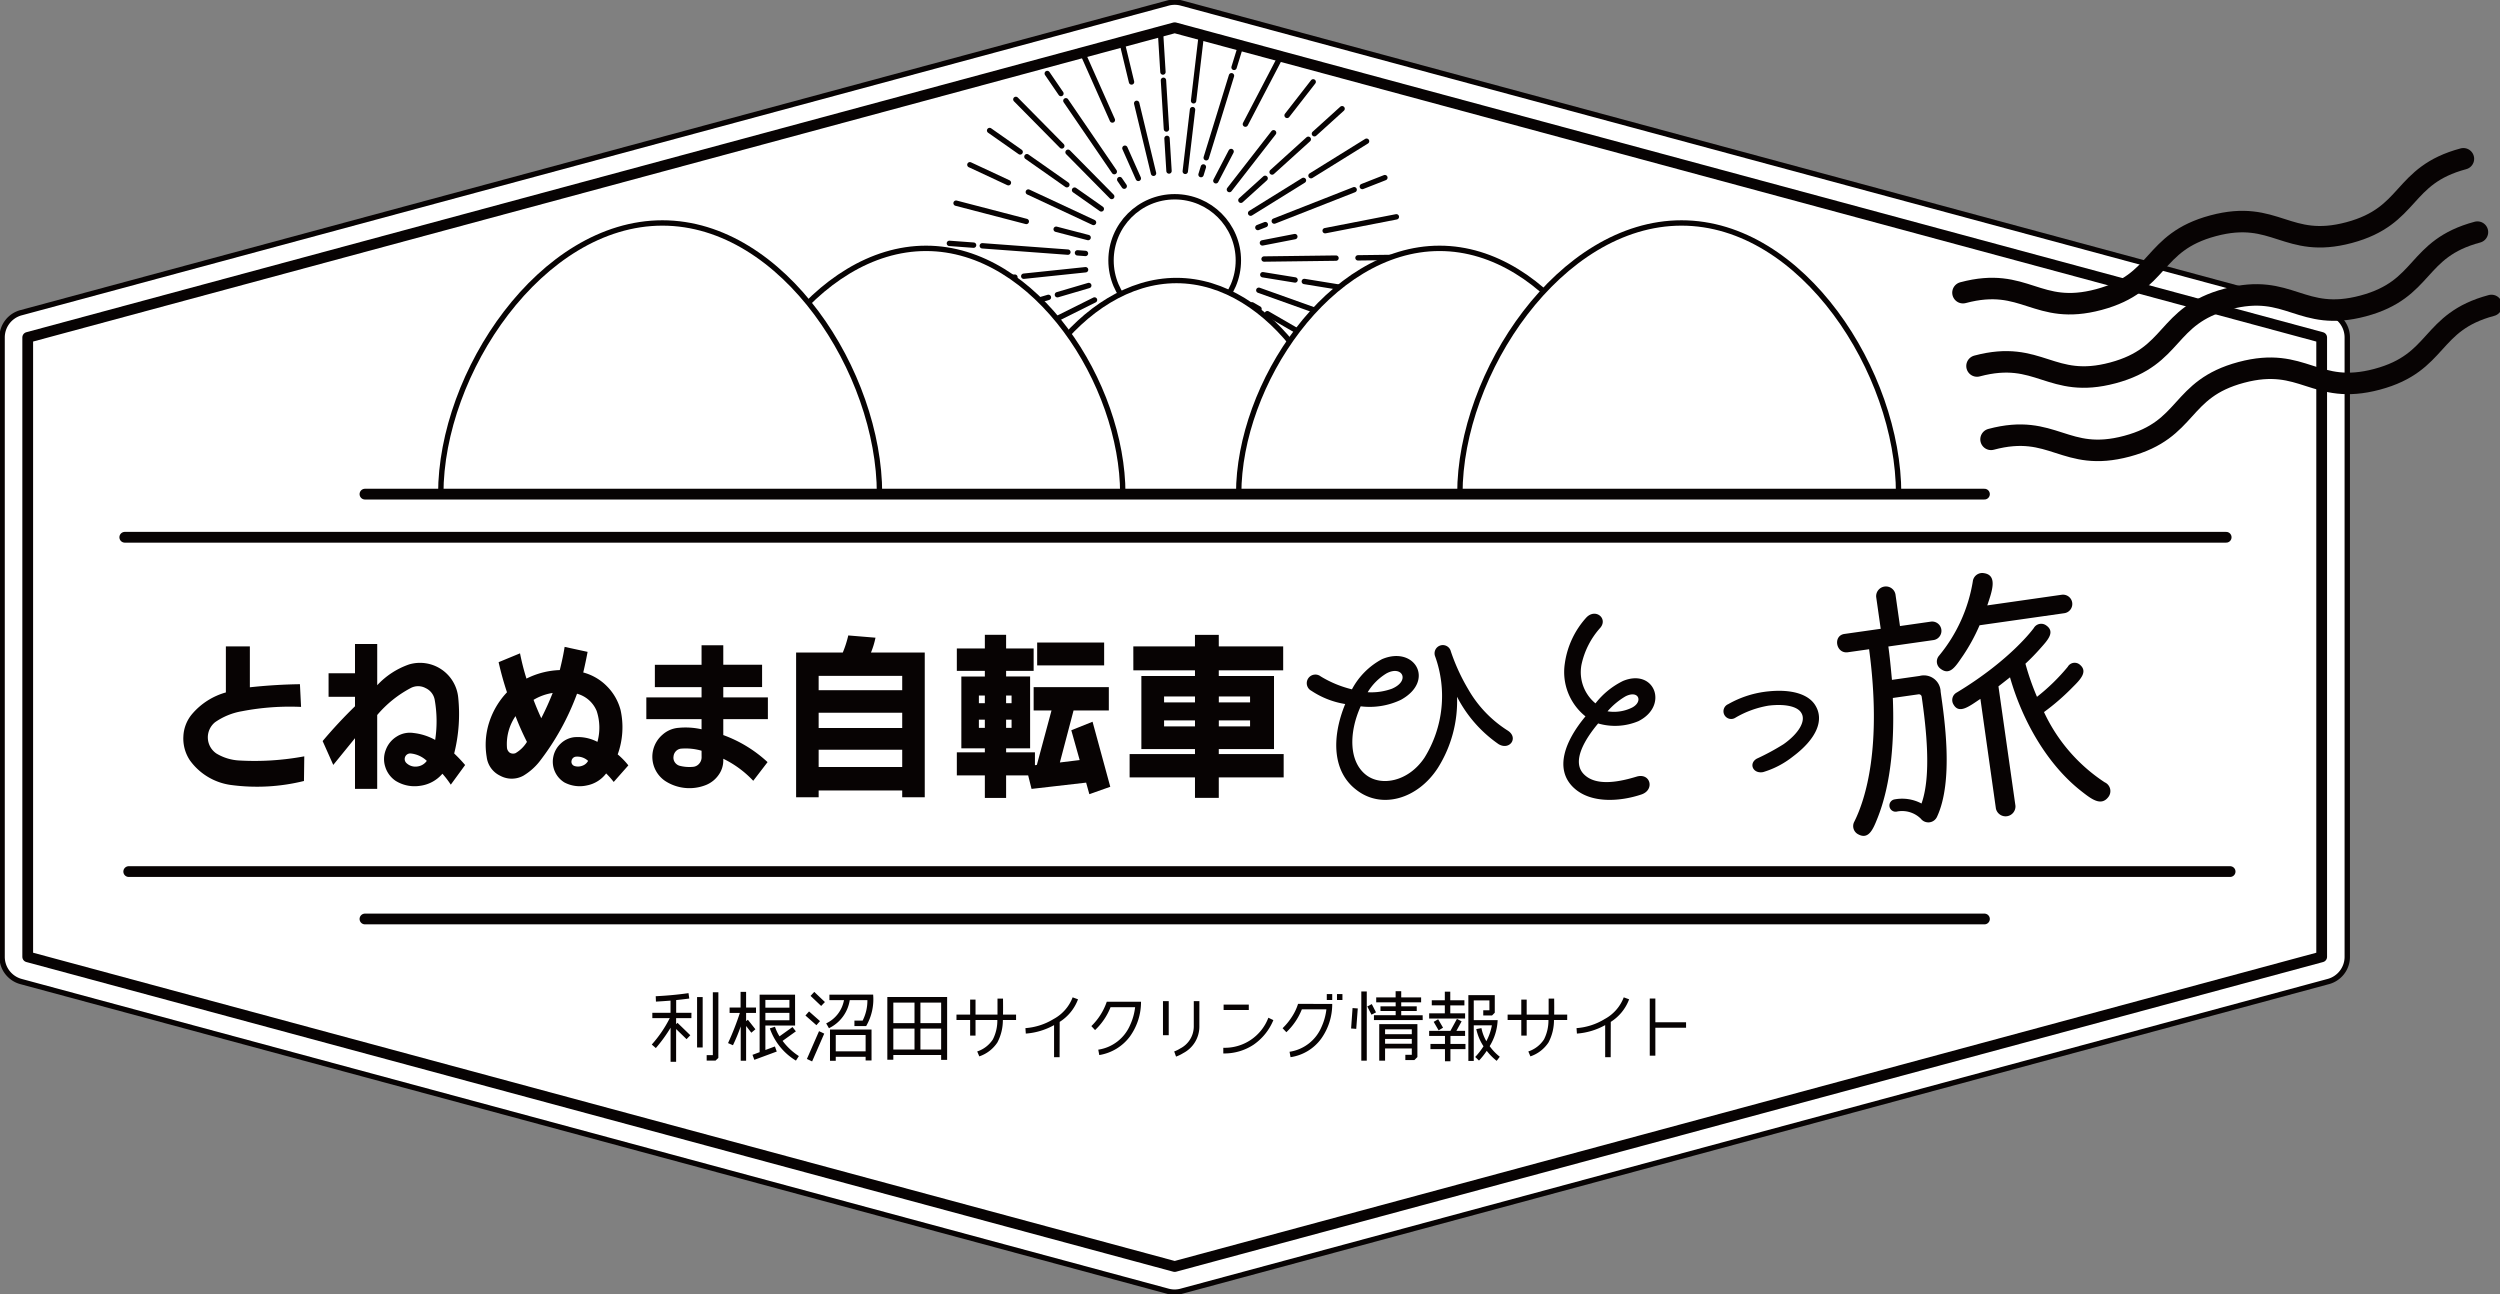 <svg id="logo" xmlns="http://www.w3.org/2000/svg" xmlns:xlink="http://www.w3.org/1999/xlink" width="324.509" height="168" viewBox="0 0 324.509 168">
  <rect x="0" y="0" width="324.509" height="168" fill="#808080" stroke="none"/>
  <defs>
    <clipPath id="clip-path">
      <rect id="長方形_3" data-name="長方形 3" width="324.509" height="168" fill="none"/>
    </clipPath>
  </defs>
  <g id="グループ_3" data-name="グループ 3" clip-path="url(#clip-path)">
    <path id="パス_43" data-name="パス 43" d="M152.552,167.8a3.3,3.3,0,0,1-.865-.115L2.8,127.479a3.32,3.32,0,0,1-2.456-3.206v-80.4A3.321,3.321,0,0,1,2.8,40.665L151.687.464a3.335,3.335,0,0,1,1.731,0L302.3,40.665a3.32,3.32,0,0,1,2.455,3.206v80.4a3.319,3.319,0,0,1-2.455,3.206l-148.882,40.2a3.3,3.3,0,0,1-.865.115" transform="translate(-0.072 -0.072)" fill="#fff"/>
    <path id="パス_44" data-name="パス 44" d="M302.3,125.14v-80.4L153.418,4.537,4.536,44.737v80.4l148.882,40.2Z" transform="translate(-0.938 -0.938)" fill="none" stroke="#070303" stroke-linecap="round" stroke-linejoin="round" stroke-width="1.396"/>
    <path id="パス_45" data-name="パス 45" d="M152.552,167.8a3.3,3.3,0,0,1-.865-.115L2.8,127.48a3.321,3.321,0,0,1-2.456-3.207v-80.4A3.321,3.321,0,0,1,2.8,40.665L151.687.464a3.313,3.313,0,0,1,1.731,0L302.3,40.665a3.321,3.321,0,0,1,2.456,3.206v80.4a3.321,3.321,0,0,1-2.456,3.207l-148.882,40.2A3.3,3.3,0,0,1,152.552,167.8Z" transform="translate(-0.072 -0.072)" fill="none" stroke="#070303" stroke-linecap="round" stroke-linejoin="round" stroke-width="0.698"/>
    <path id="パス_46" data-name="パス 46" d="M198.352,40.465a8.264,8.264,0,1,1-8.264-8.263,8.264,8.264,0,0,1,8.264,8.263" transform="translate(-37.608 -6.661)" fill="#fff"/>
    <circle id="楕円形_2" data-name="楕円形 2" cx="8.264" cy="8.264" r="8.264" transform="translate(144.216 25.541)" fill="none" stroke="#070303" stroke-linecap="round" stroke-miterlimit="10" stroke-width="0.698"/>
    <line id="線_89" data-name="線 89" x1="4.189" y1="0.681" transform="translate(163.915 35.66)" fill="none" stroke="#070303" stroke-linecap="round" stroke-miterlimit="10" stroke-width="0.698"/>
    <line id="線_90" data-name="線 90" x1="6.256" y1="1.018" transform="translate(169.304 36.536)" fill="none" stroke="#070303" stroke-linecap="round" stroke-miterlimit="10" stroke-width="0.698"/>
    <line id="線_91" data-name="線 91" x1="4.78" y1="0.778" transform="translate(176.617 37.726)" fill="none" stroke="#070303" stroke-linecap="round" stroke-miterlimit="10" stroke-width="0.698"/>
    <line id="線_92" data-name="線 92" x1="7.599" y1="2.714" transform="translate(163.397 37.676)" fill="none" stroke="#070303" stroke-linecap="round" stroke-miterlimit="10" stroke-width="0.698"/>
    <line id="線_93" data-name="線 93" x1="7.994" y1="2.855" transform="translate(172.083 40.779)" fill="none" stroke="#070303" stroke-linecap="round" stroke-miterlimit="10" stroke-width="0.698"/>
    <line id="線_94" data-name="線 94" x1="0.899" y1="0.52" transform="translate(162.524 39.57)" fill="none" stroke="#070303" stroke-linecap="round" stroke-miterlimit="10" stroke-width="0.698"/>
    <line id="線_95" data-name="線 95" x1="9.645" y1="5.58" transform="translate(164.503 40.715)" fill="none" stroke="#070303" stroke-linecap="round" stroke-miterlimit="10" stroke-width="0.698"/>
    <line id="線_96" data-name="線 96" x1="2.728" y1="1.578" transform="translate(175.128 46.862)" fill="none" stroke="#070303" stroke-linecap="round" stroke-miterlimit="10" stroke-width="0.698"/>
    <line id="線_97" data-name="線 97" x1="3.265" y1="2.777" transform="translate(161.32 41.288)" fill="none" stroke="#070303" stroke-linecap="round" stroke-miterlimit="10" stroke-width="0.698"/>
    <line id="線_98" data-name="線 98" x1="7.176" y1="6.101" transform="translate(167.638 46.66)" fill="none" stroke="#070303" stroke-linecap="round" stroke-miterlimit="10" stroke-width="0.698"/>
    <line id="線_99" data-name="線 99" x1="5.921" y1="7.224" transform="translate(159.825 42.769)" fill="none" stroke="#070303" stroke-linecap="round" stroke-miterlimit="10" stroke-width="0.698"/>
    <line id="線_100" data-name="線 100" x1="3.498" y1="4.268" transform="translate(167.555 52.2)" fill="none" stroke="#070303" stroke-linecap="round" stroke-miterlimit="10" stroke-width="0.698"/>
    <line id="線_101" data-name="線 101" x1="2.078" y1="3.7" transform="translate(158.138 43.91)" fill="none" stroke="#070303" stroke-linecap="round" stroke-miterlimit="10" stroke-width="0.698"/>
    <line id="線_102" data-name="線 102" x1="3.104" y1="5.527" transform="translate(160.812 48.671)" fill="none" stroke="#070303" stroke-linecap="round" stroke-miterlimit="10" stroke-width="0.698"/>
    <line id="線_103" data-name="線 103" x1="2.372" y1="4.223" transform="translate(164.439 55.132)" fill="none" stroke="#070303" stroke-linecap="round" stroke-miterlimit="10" stroke-width="0.698"/>
    <line id="線_104" data-name="線 104" x1="2.616" y1="7.634" transform="translate(156.232 44.755)" fill="none" stroke="#070303" stroke-linecap="round" stroke-miterlimit="10" stroke-width="0.698"/>
    <line id="線_105" data-name="線 105" x1="2.751" y1="8.031" transform="translate(159.222 53.48)" fill="none" stroke="#070303" stroke-linecap="round" stroke-miterlimit="10" stroke-width="0.698"/>
    <line id="線_106" data-name="線 106" x1="0.154" y1="1.028" transform="translate(154.206 45.243)" fill="none" stroke="#070303" stroke-linecap="round" stroke-miterlimit="10" stroke-width="0.698"/>
    <line id="線_107" data-name="線 107" x1="1.648" y1="11.02" transform="translate(154.545 47.503)" fill="none" stroke="#070303" stroke-linecap="round" stroke-miterlimit="10" stroke-width="0.698"/>
    <line id="線_108" data-name="線 108" x1="0.466" y1="3.116" transform="translate(156.36 59.644)" fill="none" stroke="#070303" stroke-linecap="round" stroke-miterlimit="10" stroke-width="0.698"/>
    <line id="線_109" data-name="線 109" y1="4.285" x2="0.131" transform="translate(151.974 45.369)" fill="none" stroke="#070303" stroke-linecap="round" stroke-miterlimit="10" stroke-width="0.698"/>
    <line id="線_110" data-name="線 110" y1="9.414" x2="0.289" transform="translate(151.562 53.659)" fill="none" stroke="#070303" stroke-linecap="round" stroke-miterlimit="10" stroke-width="0.698"/>
    <line id="線_111" data-name="線 111" y1="9.135" x2="1.953" transform="translate(148.066 45.132)" fill="none" stroke="#070303" stroke-linecap="round" stroke-miterlimit="10" stroke-width="0.698"/>
    <line id="線_112" data-name="線 112" y1="5.397" x2="1.154" transform="translate(146.315 57.057)" fill="none" stroke="#070303" stroke-linecap="round" stroke-miterlimit="10" stroke-width="0.698"/>
    <line id="線_113" data-name="線 113" y1="3.929" x2="1.602" transform="translate(146.485 44.534)" fill="none" stroke="#070303" stroke-linecap="round" stroke-miterlimit="10" stroke-width="0.698"/>
    <line id="線_114" data-name="線 114" y1="5.869" x2="2.393" transform="translate(143.633 49.59)" fill="none" stroke="#070303" stroke-linecap="round" stroke-miterlimit="10" stroke-width="0.698"/>
    <line id="線_115" data-name="線 115" y1="4.485" x2="1.828" transform="translate(141.4 56.451)" fill="none" stroke="#070303" stroke-linecap="round" stroke-miterlimit="10" stroke-width="0.698"/>
    <line id="線_116" data-name="線 116" y1="6.801" x2="4.343" transform="translate(141.893 43.566)" fill="none" stroke="#070303" stroke-linecap="round" stroke-miterlimit="10" stroke-width="0.698"/>
    <line id="線_117" data-name="線 117" y1="7.154" x2="4.569" transform="translate(136.703 51.34)" fill="none" stroke="#070303" stroke-linecap="round" stroke-miterlimit="10" stroke-width="0.698"/>
    <line id="線_118" data-name="線 118" y1="0.761" x2="0.707" transform="translate(143.871 42.279)" fill="none" stroke="#070303" stroke-linecap="round" stroke-miterlimit="10" stroke-width="0.698"/>
    <line id="線_119" data-name="線 119" y1="8.166" x2="7.58" transform="translate(135.442 43.954)" fill="none" stroke="#070303" stroke-linecap="round" stroke-miterlimit="10" stroke-width="0.698"/>
    <line id="線_120" data-name="線 120" y1="2.309" x2="2.144" transform="translate(132.527 52.952)" fill="none" stroke="#070303" stroke-linecap="round" stroke-miterlimit="10" stroke-width="0.698"/>
    <line id="線_121" data-name="線 121" y1="2.57" x2="3.43" transform="translate(139.743 40.717)" fill="none" stroke="#070303" stroke-linecap="round" stroke-miterlimit="10" stroke-width="0.698"/>
    <line id="線_122" data-name="線 122" y1="5.647" x2="7.538" transform="translate(128.997 45.689)" fill="none" stroke="#070303" stroke-linecap="round" stroke-miterlimit="10" stroke-width="0.698"/>
    <line id="線_123" data-name="線 123" y1="4.166" x2="8.36" transform="translate(133.713 38.937)" fill="none" stroke="#070303" stroke-linecap="round" stroke-miterlimit="10" stroke-width="0.698"/>
    <line id="線_124" data-name="線 124" y1="2.461" x2="4.939" transform="translate(126.22 44.376)" fill="none" stroke="#070303" stroke-linecap="round" stroke-miterlimit="10" stroke-width="0.698"/>
    <line id="線_125" data-name="線 125" y1="1.197" x2="4.071" transform="translate(137.255 37.059)" fill="none" stroke="#070303" stroke-linecap="round" stroke-miterlimit="10" stroke-width="0.698"/>
    <line id="線_126" data-name="線 126" y1="1.789" x2="6.081" transform="translate(130.007 38.599)" fill="none" stroke="#070303" stroke-linecap="round" stroke-miterlimit="10" stroke-width="0.698"/>
    <line id="線_127" data-name="線 127" y1="1.367" x2="4.646" transform="translate(124.333 40.689)" fill="none" stroke="#070303" stroke-linecap="round" stroke-miterlimit="10" stroke-width="0.698"/>
    <line id="線_128" data-name="線 128" y1="0.842" x2="8.025" transform="translate(132.886 35.012)" fill="none" stroke="#070303" stroke-linecap="round" stroke-miterlimit="10" stroke-width="0.698"/>
    <line id="線_129" data-name="線 129" y1="0.886" x2="8.442" transform="translate(123.296 35.975)" fill="none" stroke="#070303" stroke-linecap="round" stroke-miterlimit="10" stroke-width="0.698"/>
    <line id="線_130" data-name="線 130" x2="1.037" y2="0.077" transform="translate(139.86 32.821)" fill="none" stroke="#070303" stroke-linecap="round" stroke-miterlimit="10" stroke-width="0.698"/>
    <line id="線_131" data-name="線 131" x2="11.112" y2="0.823" transform="translate(127.505 31.906)" fill="none" stroke="#070303" stroke-linecap="round" stroke-miterlimit="10" stroke-width="0.698"/>
    <line id="線_132" data-name="線 132" x2="3.143" y2="0.232" transform="translate(123.233 31.59)" fill="none" stroke="#070303" stroke-linecap="round" stroke-miterlimit="10" stroke-width="0.698"/>
    <line id="線_133" data-name="線 133" x2="4.148" y2="1.08" transform="translate(137.094 29.756)" fill="none" stroke="#070303" stroke-linecap="round" stroke-miterlimit="10" stroke-width="0.698"/>
    <line id="線_134" data-name="線 134" x2="9.115" y2="2.374" transform="translate(124.101 26.372)" fill="none" stroke="#070303" stroke-linecap="round" stroke-miterlimit="10" stroke-width="0.698"/>
    <line id="線_135" data-name="線 135" x2="8.465" y2="3.95" transform="translate(133.48 24.927)" fill="none" stroke="#070303" stroke-linecap="round" stroke-miterlimit="10" stroke-width="0.698"/>
    <line id="線_136" data-name="線 136" x2="5.001" y2="2.333" transform="translate(125.894 21.387)" fill="none" stroke="#070303" stroke-linecap="round" stroke-miterlimit="10" stroke-width="0.698"/>
    <line id="線_137" data-name="線 137" x2="3.473" y2="2.438" transform="translate(139.481 24.679)" fill="none" stroke="#070303" stroke-linecap="round" stroke-miterlimit="10" stroke-width="0.698"/>
    <line id="線_138" data-name="線 138" x2="5.188" y2="3.642" transform="translate(133.297 20.338)" fill="none" stroke="#070303" stroke-linecap="round" stroke-miterlimit="10" stroke-width="0.698"/>
    <line id="線_139" data-name="線 139" x2="3.964" y2="2.782" transform="translate(128.456 16.941)" fill="none" stroke="#070303" stroke-linecap="round" stroke-miterlimit="10" stroke-width="0.698"/>
    <line id="線_140" data-name="線 140" x2="5.67" y2="5.743" transform="translate(138.636 19.763)" fill="none" stroke="#070303" stroke-linecap="round" stroke-miterlimit="10" stroke-width="0.698"/>
    <line id="線_141" data-name="線 141" x2="5.964" y2="6.041" transform="translate(131.861 12.902)" fill="none" stroke="#070303" stroke-linecap="round" stroke-miterlimit="10" stroke-width="0.698"/>
    <line id="線_142" data-name="線 142" x2="0.586" y2="0.858" transform="translate(145.342 23.309)" fill="none" stroke="#070303" stroke-linecap="round" stroke-miterlimit="10" stroke-width="0.698"/>
    <line id="線_143" data-name="線 143" x2="6.285" y2="9.201" transform="translate(138.354 13.079)" fill="none" stroke="#070303" stroke-linecap="round" stroke-miterlimit="10" stroke-width="0.698"/>
    <line id="線_144" data-name="線 144" x2="1.777" y2="2.602" transform="translate(135.937 9.541)" fill="none" stroke="#070303" stroke-linecap="round" stroke-miterlimit="10" stroke-width="0.698"/>
    <line id="線_145" data-name="線 145" x2="1.741" y2="3.917" transform="translate(146.018 19.239)" fill="none" stroke="#070303" stroke-linecap="round" stroke-miterlimit="10" stroke-width="0.698"/>
    <line id="線_146" data-name="線 146" x2="3.826" y2="8.607" transform="translate(140.564 6.971)" fill="none" stroke="#070303" stroke-linecap="round" stroke-miterlimit="10" stroke-width="0.698"/>
    <line id="線_147" data-name="線 147" x2="2.188" y2="9.081" transform="translate(147.545 13.413)" fill="none" stroke="#070303" stroke-linecap="round" stroke-miterlimit="10" stroke-width="0.698"/>
    <line id="線_148" data-name="線 148" x2="1.293" y2="5.365" transform="translate(145.585 5.275)" fill="none" stroke="#070303" stroke-linecap="round" stroke-miterlimit="10" stroke-width="0.698"/>
    <line id="線_149" data-name="線 149" x2="0.26" y2="4.236" transform="translate(151.482 17.962)" fill="none" stroke="#070303" stroke-linecap="round" stroke-miterlimit="10" stroke-width="0.698"/>
    <line id="線_150" data-name="線 150" x2="0.388" y2="6.327" transform="translate(151.02 10.421)" fill="none" stroke="#070303" stroke-linecap="round" stroke-miterlimit="10" stroke-width="0.698"/>
    <line id="線_151" data-name="線 151" x2="0.297" y2="4.834" transform="translate(150.657 4.518)" fill="none" stroke="#070303" stroke-linecap="round" stroke-miterlimit="10" stroke-width="0.698"/>
    <line id="線_152" data-name="線 152" x1="0.945" y2="8.014" transform="translate(153.852 14.23)" fill="none" stroke="#070303" stroke-linecap="round" stroke-miterlimit="10" stroke-width="0.698"/>
    <line id="線_153" data-name="線 153" x1="0.995" y2="8.431" transform="translate(154.932 4.654)" fill="none" stroke="#070303" stroke-linecap="round" stroke-miterlimit="10" stroke-width="0.698"/>
    <line id="線_154" data-name="線 154" x1="0.306" y2="0.993" transform="translate(155.897 21.671)" fill="none" stroke="#070303" stroke-linecap="round" stroke-miterlimit="10" stroke-width="0.698"/>
    <line id="線_155" data-name="線 155" x1="3.281" y2="10.648" transform="translate(156.57 9.831)" fill="none" stroke="#070303" stroke-linecap="round" stroke-miterlimit="10" stroke-width="0.698"/>
    <line id="線_156" data-name="線 156" x1="0.928" y2="3.011" transform="translate(160.185 5.737)" fill="none" stroke="#070303" stroke-linecap="round" stroke-miterlimit="10" stroke-width="0.698"/>
    <line id="線_157" data-name="線 157" x1="1.981" y2="3.801" transform="translate(157.822 19.666)" fill="none" stroke="#070303" stroke-linecap="round" stroke-miterlimit="10" stroke-width="0.698"/>
    <line id="線_158" data-name="線 158" x1="4.354" y2="8.352" transform="translate(161.656 7.762)" fill="none" stroke="#070303" stroke-linecap="round" stroke-miterlimit="10" stroke-width="0.698"/>
    <line id="線_159" data-name="線 159" x1="5.735" y2="7.373" transform="translate(159.582 17.232)" fill="none" stroke="#070303" stroke-linecap="round" stroke-miterlimit="10" stroke-width="0.698"/>
    <line id="線_160" data-name="線 160" x1="3.388" y2="4.356" transform="translate(167.068 10.624)" fill="none" stroke="#070303" stroke-linecap="round" stroke-miterlimit="10" stroke-width="0.698"/>
    <line id="線_161" data-name="線 161" x1="3.146" y2="2.847" transform="translate(161.073 23.147)" fill="none" stroke="#070303" stroke-linecap="round" stroke-miterlimit="10" stroke-width="0.698"/>
    <line id="線_162" data-name="線 162" x1="4.7" y2="4.253" transform="translate(165.122 18.078)" fill="none" stroke="#070303" stroke-linecap="round" stroke-miterlimit="10" stroke-width="0.698"/>
    <line id="線_163" data-name="線 163" x1="3.591" y2="3.25" transform="translate(170.616 14.111)" fill="none" stroke="#070303" stroke-linecap="round" stroke-miterlimit="10" stroke-width="0.698"/>
    <line id="線_164" data-name="線 164" x1="6.856" y2="4.255" transform="translate(162.336 23.414)" fill="none" stroke="#070303" stroke-linecap="round" stroke-miterlimit="10" stroke-width="0.698"/>
    <line id="線_165" data-name="線 165" x1="7.212" y2="4.477" transform="translate(170.173 18.329)" fill="none" stroke="#070303" stroke-linecap="round" stroke-miterlimit="10" stroke-width="0.698"/>
    <line id="線_166" data-name="線 166" x1="0.967" y2="0.38" transform="translate(163.276 29.154)" fill="none" stroke="#070303" stroke-linecap="round" stroke-miterlimit="10" stroke-width="0.698"/>
    <line id="線_167" data-name="線 167" x1="10.371" y2="4.074" transform="translate(165.403 24.624)" fill="none" stroke="#070303" stroke-linecap="round" stroke-miterlimit="10" stroke-width="0.698"/>
    <line id="線_168" data-name="線 168" x1="2.932" y2="1.152" transform="translate(176.83 23.058)" fill="none" stroke="#070303" stroke-linecap="round" stroke-miterlimit="10" stroke-width="0.698"/>
    <line id="線_169" data-name="線 169" x1="4.208" y2="0.819" transform="translate(163.867 30.711)" fill="none" stroke="#070303" stroke-linecap="round" stroke-miterlimit="10" stroke-width="0.698"/>
    <line id="線_170" data-name="線 170" x1="9.245" y2="1.8" transform="translate(172.008 28.144)" fill="none" stroke="#070303" stroke-linecap="round" stroke-miterlimit="10" stroke-width="0.698"/>
    <line id="線_171" data-name="線 171" x1="9.34" y2="0.118" transform="translate(164.079 33.505)" fill="none" stroke="#070303" stroke-linecap="round" stroke-miterlimit="10" stroke-width="0.698"/>
    <line id="線_172" data-name="線 172" x1="5.518" y2="0.07" transform="translate(176.272 33.4)" fill="none" stroke="#070303" stroke-linecap="round" stroke-miterlimit="10" stroke-width="0.698"/>
    <path id="パス_47" data-name="パス 47" d="M163.971,73.594c0-12.384,10.268-27.686,22.653-27.686s22.2,15.3,22.2,27.686" transform="translate(-33.915 -9.495)" fill="#fff"/>
    <path id="パス_48" data-name="パス 48" d="M163.971,73.594c0-12.384,10.268-27.686,22.653-27.686s22.2,15.3,22.2,27.686" transform="translate(-33.915 -9.495)" fill="none" stroke="#070303" stroke-miterlimit="10" stroke-width="0.698"/>
    <path id="パス_49" data-name="パス 49" d="M118.677,72.505c0-14.252,11.817-31.861,26.07-31.861s25.542,17.61,25.542,31.861" transform="translate(-24.547 -8.407)" fill="#fff"/>
    <path id="パス_50" data-name="パス 50" d="M118.677,72.505c0-14.252,11.817-31.861,26.07-31.861s25.542,17.61,25.542,31.861" transform="translate(-24.547 -8.407)" fill="none" stroke="#070303" stroke-miterlimit="10" stroke-width="0.698"/>
    <path id="パス_51" data-name="パス 51" d="M202.713,72.505c0-14.252,11.817-31.861,26.07-31.861s25.542,17.61,25.542,31.861" transform="translate(-41.928 -8.407)" fill="#fff"/>
    <path id="パス_52" data-name="パス 52" d="M202.713,72.505c0-14.252,11.817-31.861,26.07-31.861s25.542,17.61,25.542,31.861" transform="translate(-41.928 -8.407)" fill="none" stroke="#070303" stroke-miterlimit="10" stroke-width="0.698"/>
    <path id="パス_53" data-name="パス 53" d="M72.134,71.646c0-15.726,13.04-35.158,28.766-35.158s28.185,19.432,28.185,35.158" transform="translate(-14.92 -7.547)" fill="#fff"/>
    <path id="パス_54" data-name="パス 54" d="M72.134,71.646c0-15.726,13.04-35.158,28.766-35.158s28.185,19.432,28.185,35.158" transform="translate(-14.92 -7.547)" fill="none" stroke="#070303" stroke-miterlimit="10" stroke-width="0.698"/>
    <path id="パス_55" data-name="パス 55" d="M238.913,71.646c0-15.726,13.04-35.158,28.766-35.158s28.185,19.432,28.185,35.158" transform="translate(-49.416 -7.547)" fill="#fff"/>
    <path id="パス_56" data-name="パス 56" d="M238.913,71.646c0-15.726,13.04-35.158,28.766-35.158s28.185,19.432,28.185,35.158" transform="translate(-49.416 -7.547)" fill="none" stroke="#070303" stroke-miterlimit="10" stroke-width="0.698"/>
    <line id="線_173" data-name="線 173" x2="272.768" transform="translate(16.197 69.739)" fill="none" stroke="#070303" stroke-linecap="round" stroke-miterlimit="10" stroke-width="1.396"/>
    <line id="線_174" data-name="線 174" x2="272.768" transform="translate(16.709 113.134)" fill="none" stroke="#070303" stroke-linecap="round" stroke-miterlimit="10" stroke-width="1.396"/>
    <line id="線_175" data-name="線 175" x2="210.216" transform="translate(47.372 119.287)" fill="none" stroke="#070303" stroke-linecap="round" stroke-miterlimit="10" stroke-width="1.396"/>
    <line id="線_176" data-name="線 176" x2="210.216" transform="translate(47.372 64.14)" fill="none" stroke="#070303" stroke-linecap="round" stroke-miterlimit="10" stroke-width="1.396"/>
    <path id="パス_57" data-name="パス 57" d="M111.807,165.744h-1.983v.787l.179-.179,1.665,1.614-.489.509-1.355-1.316v4.255h-.718v-4.425a19.239,19.239,0,0,1-1.914,2.641l-.527-.458A15.84,15.84,0,0,0,109,165.744h-2.263v-.688H109.1v-1.585c-.738.059-1.366.1-1.894.129l-.029-.7c1.445-.069,2.87-.2,4.255-.4l.1.7c-.449.06-1.017.13-1.7.2v1.655h1.983Zm1.465,3.806h-.727v-6.538h.727Zm2.034,1.355-.359.349h-1.156v-.707h.8v-8.162h.718Z" transform="translate(-22.062 -33.587)" fill="#070303"/>
    <path id="パス_58" data-name="パス 58" d="M122.778,165.053h-1.286v1.066l.23-.179.976,1.236-.528.449-.678-.877v4.515h-.7v-4.455a23.282,23.282,0,0,1-1.007,2.442l-.638-.279a36.111,36.111,0,0,0,1.535-3.917H119.35v-.7h1.425v-2.033h.717v2.033h1.286Zm5.073,1.635h-3.857v3.179l1.237-.458.239.658-2.91,1.076-.239-.648.926-.348v-7.465h4.6Zm-.738-3.319h-3.12v1h3.12Zm0,1.675h-3.12v.967h3.12Zm.847,6.2a7.886,7.886,0,0,1-3.388-4.186l.668-.209a5.619,5.619,0,0,0,.588,1.245l1.685-1.206.439.558-1.724,1.236a8.051,8.051,0,0,0,2.113,1.974Z" transform="translate(-24.645 -33.574)" fill="#070303"/>
    <path id="パス_59" data-name="パス 59" d="M133.705,166.121l-.468.528-1.425-1.256.469-.528Zm.548,1.624-1.574,3.608-.677-.32,1.575-3.607Zm.09-4.1-.489.508-1.375-1.306.478-.519Zm6.259-.967a6.948,6.948,0,0,1-.907,4.086h-1.524v-.707h1.066a5.749,5.749,0,0,0,.618-2.661h-2.291a4.861,4.861,0,0,1-2.7,3.647l-.359-.627a4.164,4.164,0,0,0,2.312-3.02h-1.893v-.707Zm-.209,8.551h-.768v-.478h-3.877v.518H135v-4.056h5.392Zm-.768-3.309h-3.877v2.123h3.877Z" transform="translate(-27.264 -33.577)" fill="#070303"/>
    <path id="パス_60" data-name="パス 60" d="M152.978,171.326H152.2v-.638h-6.208v.618h-.778v-8.143h7.763Zm-4.235-7.435h-2.75v2.661h2.75Zm0,3.369h-2.75v2.721h2.75Zm3.458-3.369H149.51v2.661H152.2Zm0,3.369H149.51v2.721H152.2Z" transform="translate(-30.036 -33.748)" fill="#070303"/>
    <path id="パス_61" data-name="パス 61" d="M164.267,166.2h-1.714a6.223,6.223,0,0,1-.708,2.911,4.56,4.56,0,0,1-2.352,1.813l-.27-.638a3.883,3.883,0,0,0,2.033-1.565,5.4,5.4,0,0,0,.579-2.521h-2.831v2.024h-.7V166.2h-1.774v-.7h1.774v-1.945h.7V165.5h2.851v-2.074h.717c.01.868.01,1.555,0,2.074h1.694Z" transform="translate(-32.377 -33.803)" fill="#070303"/>
    <path id="パス_62" data-name="パス 62" d="M174.641,163.473a5.906,5.906,0,0,1-2.382,2.93l-.01,4.584h-.718v-4.165a8.832,8.832,0,0,1-3.668,1.1l-.049-.708a8.13,8.13,0,0,0,3.647-1.176,5.366,5.366,0,0,0,2.482-2.82Z" transform="translate(-34.71 -33.759)" fill="#070303"/>
    <path id="パス_63" data-name="パス 63" d="M185.051,163.942a7.676,7.676,0,0,1-1.435,4.495,6.176,6.176,0,0,1-3.986,2.422l-.13-.7a5.352,5.352,0,0,0,4.146-3.219,7.529,7.529,0,0,0,.638-2.291h-3.189a8.268,8.268,0,0,1-2.012,2.97l-.479-.519a8.036,8.036,0,0,0,2-3.159Z" transform="translate(-36.942 -33.909)" fill="#070303"/>
    <path id="パス_64" data-name="パス 64" d="M191.071,168.257h-.747v-4.415h.747Zm3.977-1.116a3.887,3.887,0,0,1-2.1,3.448,4.866,4.866,0,0,1-.927.449l-.24-.668a4.092,4.092,0,0,0,.788-.389,3.216,3.216,0,0,0,1.754-2.84v-3.3h.727Z" transform="translate(-39.366 -33.888)" fill="#070303"/>
    <path id="パス_65" data-name="パス 65" d="M206.695,166.418a7.2,7.2,0,0,1-2.581,3.2,6.882,6.882,0,0,1-3.917,1.126v-.737a6.05,6.05,0,0,0,5.85-3.9Zm-3.189-1.316h-3.269V164.4h3.269Z" transform="translate(-41.408 -34.003)" fill="#070303"/>
    <path id="パス_66" data-name="パス 66" d="M216.342,163.962a7.717,7.717,0,0,1-1.425,4.5,5.981,5.981,0,0,1-3.986,2.411l-.129-.7a5.358,5.358,0,0,0,4.146-3.219,7.605,7.605,0,0,0,.638-2.291H212.4a8.269,8.269,0,0,1-2.013,2.97l-.489-.519a8.1,8.1,0,0,0,1.2-1.464,6.69,6.69,0,0,0,.807-1.694Zm0-.509h-.707v-.767h.707Zm1.325,0h-.708v-.767h.708Z" transform="translate(-43.414 -33.649)" fill="#070303"/>
    <path id="パス_67" data-name="パス 67" d="M221.979,164.451l-.2,2.651-.668-.049.19-2.652Zm1.166,6.777h-.708v-8.979h.708Zm1.2-6.268-.588.3-.548-1.067.588-.309Zm6.06,1h-6.329v-.628h2.82v-.548h-1.973v-.608h1.973v-.518H224.37v-.638h2.521v-.807h.727v.807H230.2v.638h-2.582v.518h2.014v.608h-2.014v.548H230.4Zm-.688,4.8-.389.389h-1.176v-.678h.838v-.827h-3.469v1.585h-.757v-4.744h4.953Zm-.727-3.6h-3.468v.638h3.468Zm0,1.245h-3.468v.628h3.468Z" transform="translate(-45.734 -33.551)" fill="#070303"/>
    <path id="パス_68" data-name="パス 68" d="M238.551,165.772h-4.665V165.1h2.033v-1.037h-1.694V163.4h1.694v-1.116h.708V163.4h1.834v.668h-1.834V165.1h1.924Zm.049,3.976h-1.954v1.575h-.708v-1.575h-1.884v-.677h1.884v-1.037h-2.053v-.658h2.76l.847-1.555.608.319-.678,1.236h1.127v.658h-1.9v1.037H238.6Zm-2.91-2.781-.577.339-.639-1.1.578-.339Zm6.957,4.3a7.509,7.509,0,0,1-1.286-1.3,9.644,9.644,0,0,1-1.007,1.267l-.489-.469a9.439,9.439,0,0,0,1.076-1.386,6.485,6.485,0,0,1-.937-2.233l.668-.128a5.564,5.564,0,0,0,.638,1.7,7.044,7.044,0,0,0,.717-2.063h-2.352v4.624h-.7v-8.541h3.428v2.282l-.358.359h-1.137v-.678h.8V163.42h-2.033v2.561h3.1a6.944,6.944,0,0,1-1.037,3.379,6.652,6.652,0,0,0,1.316,1.375Z" transform="translate(-48.376 -33.566)" fill="#070303"/>
    <path id="パス_69" data-name="パス 69" d="M254.458,166.2h-1.715a6.2,6.2,0,0,1-.708,2.911,4.56,4.56,0,0,1-2.352,1.813l-.269-.638a3.888,3.888,0,0,0,2.033-1.565,5.4,5.4,0,0,0,.578-2.521H249.2v2.024h-.7V166.2h-1.774v-.7H248.5v-1.945h.7V165.5h2.85v-2.074h.718c.01.868.01,1.555,0,2.074h1.694Z" transform="translate(-51.031 -33.803)" fill="#070303"/>
    <path id="パス_70" data-name="パス 70" d="M264.831,163.473a5.9,5.9,0,0,1-2.382,2.93l-.01,4.584h-.717v-4.165a8.835,8.835,0,0,1-3.668,1.1l-.05-.708a8.133,8.133,0,0,0,3.648-1.176,5.37,5.37,0,0,0,2.482-2.82Z" transform="translate(-53.365 -33.759)" fill="#070303"/>
    <path id="パス_71" data-name="パス 71" d="M274.7,167.2h-3.986v3.628h-.727v-7.415h.727v3.08H274.7Z" transform="translate(-55.843 -33.8)" fill="#070303"/>
    <path id="パス_72" data-name="パス 72" d="M35.524,105.783h3.114v5.309q3.3-.355,6.5-.4l.147,2.947a32.81,32.81,0,0,0-7.691.564,8.642,8.642,0,0,0-3.469,1.421,2.527,2.527,0,0,0,.188,4.075,6.391,6.391,0,0,0,3.031.9,35.088,35.088,0,0,0,8.359-.544l-.042,3.2a25.355,25.355,0,0,1-9.446.523,7.87,7.87,0,0,1-5.371-3.219,5.094,5.094,0,0,1-.836-3.093,4.8,4.8,0,0,1,1.17-2.947,8.924,8.924,0,0,1,4.347-2.759Z" transform="translate(-6.205 -21.88)" fill="#070303"/>
    <path id="パス_73" data-name="パス 73" d="M53.57,109.191H57v-3.8h2.885v5.351a10.2,10.2,0,0,1,4.138-2.7,4.986,4.986,0,0,1,6.374,4.285,20.909,20.909,0,0,1-.523,7.273,18.982,18.982,0,0,1,1.421,1.5l-1.86,2.55a12.3,12.3,0,0,0-1.087-1.421,4.58,4.58,0,0,1-2.884,1.567,4.657,4.657,0,0,1-3.2-.648,3.406,3.406,0,0,1-1.327-1.786A3.255,3.255,0,0,1,61,119.129a3.414,3.414,0,0,1,1.432-1.735,3.183,3.183,0,0,1,2.174-.45,7.443,7.443,0,0,1,2.8.9,16.038,16.038,0,0,0-.063-5.225,2.073,2.073,0,0,0-1.171-1.5,2.037,2.037,0,0,0-1.881-.041,14.623,14.623,0,0,0-4.409,3.532V124.2H57v-6.582l-2.82,3.469L52.8,117.99a61.636,61.636,0,0,1,4.2-4.514v-1.233H53.57ZM66.319,120.56a3.548,3.548,0,0,0-2.111-.961.723.723,0,0,0-.5,1.275,1.678,1.678,0,0,0,1.38.418,1.76,1.76,0,0,0,1.233-.731" transform="translate(-10.92 -21.798)" fill="#070303"/>
    <path id="パス_74" data-name="パス 74" d="M89.721,105.862l2.989.648q-.251,1.359-.565,2.675a6.732,6.732,0,0,1,3.073,1.787,6.836,6.836,0,0,1,1.776,3.1,10.376,10.376,0,0,1-.376,5.747A9.483,9.483,0,0,1,98,121.244l-1.9,2.153a10.47,10.47,0,0,0-.982-1.108,4.084,4.084,0,0,1-2.5,1.557,4.243,4.243,0,0,1-2.916-.386,3.154,3.154,0,0,1-1.431-3.386,3.179,3.179,0,0,1,.961-1.672,3.06,3.06,0,0,1,1.745-.815,5.5,5.5,0,0,1,3.009.606,6.9,6.9,0,0,0-.1-4.013,3.828,3.828,0,0,0-2.549-2.237,32.892,32.892,0,0,1-4.869,8.8,7.709,7.709,0,0,1-2.091,1.839,3.138,3.138,0,0,1-3.008.01,3.1,3.1,0,0,1-1.756-2.434,9.545,9.545,0,0,1,.324-4.5,10.19,10.19,0,0,1,2.31-3.9,40.2,40.2,0,0,1-1.087-3.908l2.779-1.149a30.632,30.632,0,0,0,.836,3.281,10.424,10.424,0,0,1,4.326-1.108q.44-1.776.627-3.009m-6.374,8.987a6.424,6.424,0,0,0-1.108,4.117.906.906,0,0,0,.355.627.849.849,0,0,0,.753.063,4.25,4.25,0,0,0,1.483-1.463,34.682,34.682,0,0,1-1.483-3.344m2.341-2.111q.459,1.212,1,2.382.815-1.587,1.484-3.281a6.879,6.879,0,0,0-2.487.9m7.085,7.921a2.055,2.055,0,0,0-1.63-.543.641.641,0,0,0-.523.543.574.574,0,0,0,.4.669A1.537,1.537,0,0,0,92,121.3a1.332,1.332,0,0,0,.773-.637" transform="translate(-16.438 -21.896)" fill="#070303"/>
    <path id="パス_75" data-name="パス 75" d="M112.943,105.6h2.82v2.529H120.8v2.9h-5.037v1.338h5.789v2.821h-5.789v2.069a16.961,16.961,0,0,1,5.747,3.511l-1.859,2.424a13.284,13.284,0,0,0-3.888-2.863v.272a3.217,3.217,0,0,1-.637,1.87,3.662,3.662,0,0,1-1.557,1.244,5.781,5.781,0,0,1-5.35-.5,3.794,3.794,0,0,1-1.547-4.075,3.781,3.781,0,0,1,1.192-1.923,3.537,3.537,0,0,1,2.09-.9,9.434,9.434,0,0,1,2.989.188v-1.317h-7.169V112.37h7.169v-1.338h-6.061v-2.9h6.061Zm0,13.688a7.392,7.392,0,0,0-2.634-.271,1.071,1.071,0,0,0-.689.324,1.123,1.123,0,0,0-.313.679,1.044,1.044,0,0,0,.156.753,1.122,1.122,0,0,0,.6.46,5.034,5.034,0,0,0,1.777.146,1.15,1.15,0,0,0,.773-.387,1.252,1.252,0,0,0,.335-.8Z" transform="translate(-21.878 -21.842)" fill="#070303"/>
    <path id="パス_76" data-name="パス 76" d="M130.286,106.207h6.061a13.835,13.835,0,0,0,.71-2.216l3.532.293a10.493,10.493,0,0,1-.585,1.923h6.98v18.788h-2.926v-.878H133.212v.878h-2.926Zm2.926,4.89h10.846v-1.86H133.212Zm0,4.911h10.846v-1.985H133.212Zm0,5.057h10.846V118.83H133.212Z" transform="translate(-26.948 -21.509)" fill="#070303"/>
    <path id="パス_77" data-name="パス 77" d="M156.588,105.662h3.637v-1.776h2.759v1.776h3.574v2.905h-3.574v.731H166.1v9.321h-3.114v.523h3.741v1.672l.251-.042,1.9-7.064h-2.319v-3.031h9.759v3.031H171.74l-1.776,6.751,2.57-.313-1.087-3.867,2.759-1.108,2.3,8.443-2.717.961-.418-1.5-7.085.815-.439-1.755h-2.863v2.926h-2.759v-2.926h-3.637v-2.989h3.637v-.523h-3.051V109.3h3.051v-.731h-3.637Zm2.863,7.106h.773v-1h-.773Zm0,3.2h.773V114.9h-.773Zm3.532-3.2h.711v-1h-.711Zm0,3.2h.711V114.9h-.711Zm4.033-11.077h8.694v2.968h-8.694Z" transform="translate(-32.388 -21.487)" fill="#070303"/>
    <path id="パス_78" data-name="パス 78" d="M185.346,105.391h8v-1.5h3.093v1.5h8.36V108.5h-8.36v.731h7.169v9.489h-7.169v.647h8.423V122.4h-8.423v2.655H193.35V122.4h-8.485v-3.031h8.485v-.647h-6.959v-9.489h6.959V108.5h-8Zm3.992,7.273h4.013v-.773h-4.013Zm0,3.114h4.013V115h-4.013Zm7.105-3.114H200.5v-.773h-4.055Zm0,3.114H200.5V115h-4.055Z" transform="translate(-38.237 -21.487)" fill="#070303"/>
    <path id="パス_79" data-name="パス 79" d="M218.863,113.229a11.137,11.137,0,0,1-4.391-1.717,1.117,1.117,0,1,1,1.2-1.873,14.278,14.278,0,0,0,4.061,1.681,9.445,9.445,0,0,1,3.9-3.915c4.243-1.8,6.942,2.8,2.463,5.272a9.432,9.432,0,0,1-5.229.848c-1.529,3.369-1.583,7.2.76,8.952,1.942,1.448,5.435.837,7.525-2.291a15.181,15.181,0,0,0,1.377-13.149,1.072,1.072,0,1,1,2.042-.637,25.549,25.549,0,0,0,2.249,4.9,15.334,15.334,0,0,0,5.121,5.365c1.475.928.261,2.638-1.184,1.764a16.817,16.817,0,0,1-5.383-6.145,16.26,16.26,0,0,1-2.479,9.221c-2.611,4.06-7.343,5.453-10.638,2.825-3-2.315-3.226-6.651-1.4-11.1m6.066-1.989c2.455-1.043,1.3-3.137-.769-1.952a7.218,7.218,0,0,0-2.378,2.406,7.864,7.864,0,0,0,3.147-.454" transform="translate(-44.245 -21.842)" fill="#070303"/>
    <path id="パス_80" data-name="パス 80" d="M257.2,123.036c-2.573-2.422-1.142-6.087,1.519-9.275a7.368,7.368,0,0,1-2.689-6.818,11.193,11.193,0,0,1,2.8-6.011c1.187-1.244,2.822.111,1.825,1.317a10.358,10.358,0,0,0-2.457,4.817,5.244,5.244,0,0,0,1.819,5.009,10.228,10.228,0,0,1,3.578-2.912c4.087-1.685,5.982,3.211,2,5.217a7.82,7.82,0,0,1-5.233.3c-1.587,1.9-3.6,4.964-1.778,6.664,1.649,1.574,4.779.846,6.767.24,1.8-.541,2.4,1.722.625,2.316-2.628.888-6.517,1.249-8.772-.864m7.5-10.383c1.543-.745.957-2.379-.8-1.486a9.294,9.294,0,0,0-2.322,1.938,5.282,5.282,0,0,0,3.119-.452" transform="translate(-52.918 -20.774)" fill="#070303"/>
    <path id="パス_81" data-name="パス 81" d="M286.427,121.846a30.4,30.4,0,0,0,3.448-1.866c1.944-1.369,2.944-3.012,2.31-4.044-.487-.873-2.148-1.216-4.266-.958a12.623,12.623,0,0,0-4.285,1.559,1,1,0,1,1-.948-1.75,13.126,13.126,0,0,1,5.345-1.674c2.882-.274,5.025.369,5.925,1.766,1.26,1.951.2,4.418-2.9,6.728a11.456,11.456,0,0,1-3.85,2c-1.326.24-1.9-1.149-.784-1.76" transform="translate(-58.36 -23.383)" fill="#070303"/>
    <path id="パス_82" data-name="パス 82" d="M312.832,100.083a1.209,1.209,0,0,1,.3,2.4l-5.833.83c.181,1.268.32,2.763.469,4.331l3.587-.51a2.173,2.173,0,0,1,2.732,2.051c.479,3.369,1.716,11.546-.465,16.219a1.235,1.235,0,0,1-2.106.263,3.465,3.465,0,0,0-3.161-.918.805.805,0,1,1-.227-1.594,5.347,5.347,0,0,1,3.477.54c1.321-3.7.59-9.879.023-13.864a.367.367,0,0,0-.414-.311l-3.333.474c.2,5.071-.1,10.955-2.047,15.741-.519,1.294-1.1,2.67-2.418,1.971a1.2,1.2,0,0,1-.532-1.662c1.467-2.944,3.607-9.717,1.917-22.376l-2.754.392c-1.558.221-1.97-2.16-.449-2.376l4.71-.67-.588-4.13a1.265,1.265,0,0,1,2.5-.355l.588,4.13Zm16.986-3.489a1.208,1.208,0,0,1,.3,2.4l-10.977,1.563a24.164,24.164,0,0,1-2.139,3.927c-.891,1.272-1.652,2.675-2.893,1.742a1.151,1.151,0,0,1-.243-1.7,20.277,20.277,0,0,0,4.394-9.644,1.231,1.231,0,0,1,1.434-1.091c1.847.255,1.044,2.4.447,4.187Zm-10.57,13.517c-1.418.941-2.744,2.017-3.478.754a1.107,1.107,0,0,1,.4-1.573c7.046-4.255,9.977-8.331,10.008-8.373a1.107,1.107,0,0,1,1.615-.34c1.19.829.2,1.894-.7,2.908a28.227,28.227,0,0,1-2,2.059,32.934,32.934,0,0,0,1.5,4.3,25.8,25.8,0,0,0,3.992-3.894,1.031,1.031,0,0,1,1.589-.263c1.05.886.051,1.915-.953,2.908a29.651,29.651,0,0,1-3.718,3.227,21.992,21.992,0,0,0,7.877,9.117,1.249,1.249,0,0,1,.459,1.931c-.938,1.206-2.184.237-3.389-.7-4.485-3.465-7.737-9.175-9.359-14.858l-1.5,1.174,2.207,15.506a1.285,1.285,0,0,1-2.536.361Z" transform="translate(-62.185 -19.395)" fill="#070303"/>
    <path id="パス_83" data-name="パス 83" d="M321.247,43.366c8.119-2.172,9.52,3.065,17.639.892s6.718-7.409,14.837-9.581,9.522,3.064,17.642.892,6.719-7.409,14.839-9.581" transform="translate(-66.446 -5.375)" fill="none" stroke="#070303" stroke-linecap="round" stroke-linejoin="round" stroke-width="2.791"/>
    <path id="パス_84" data-name="パス 84" d="M323.543,55.366c8.119-2.172,9.52,3.065,17.639.892s6.718-7.409,14.837-9.581,9.522,3.064,17.642.892,6.719-7.409,14.839-9.581" transform="translate(-66.92 -7.857)" fill="none" stroke="#070303" stroke-linecap="round" stroke-linejoin="round" stroke-width="2.791"/>
    <path id="パス_85" data-name="パス 85" d="M325.839,67.367c8.119-2.172,9.52,3.065,17.639.892s6.718-7.409,14.837-9.581,9.522,3.064,17.642.892,6.719-7.409,14.839-9.581" transform="translate(-67.395 -10.339)" fill="none" stroke="#070303" stroke-linecap="round" stroke-linejoin="round" stroke-width="2.791"/>
  </g>
</svg>
